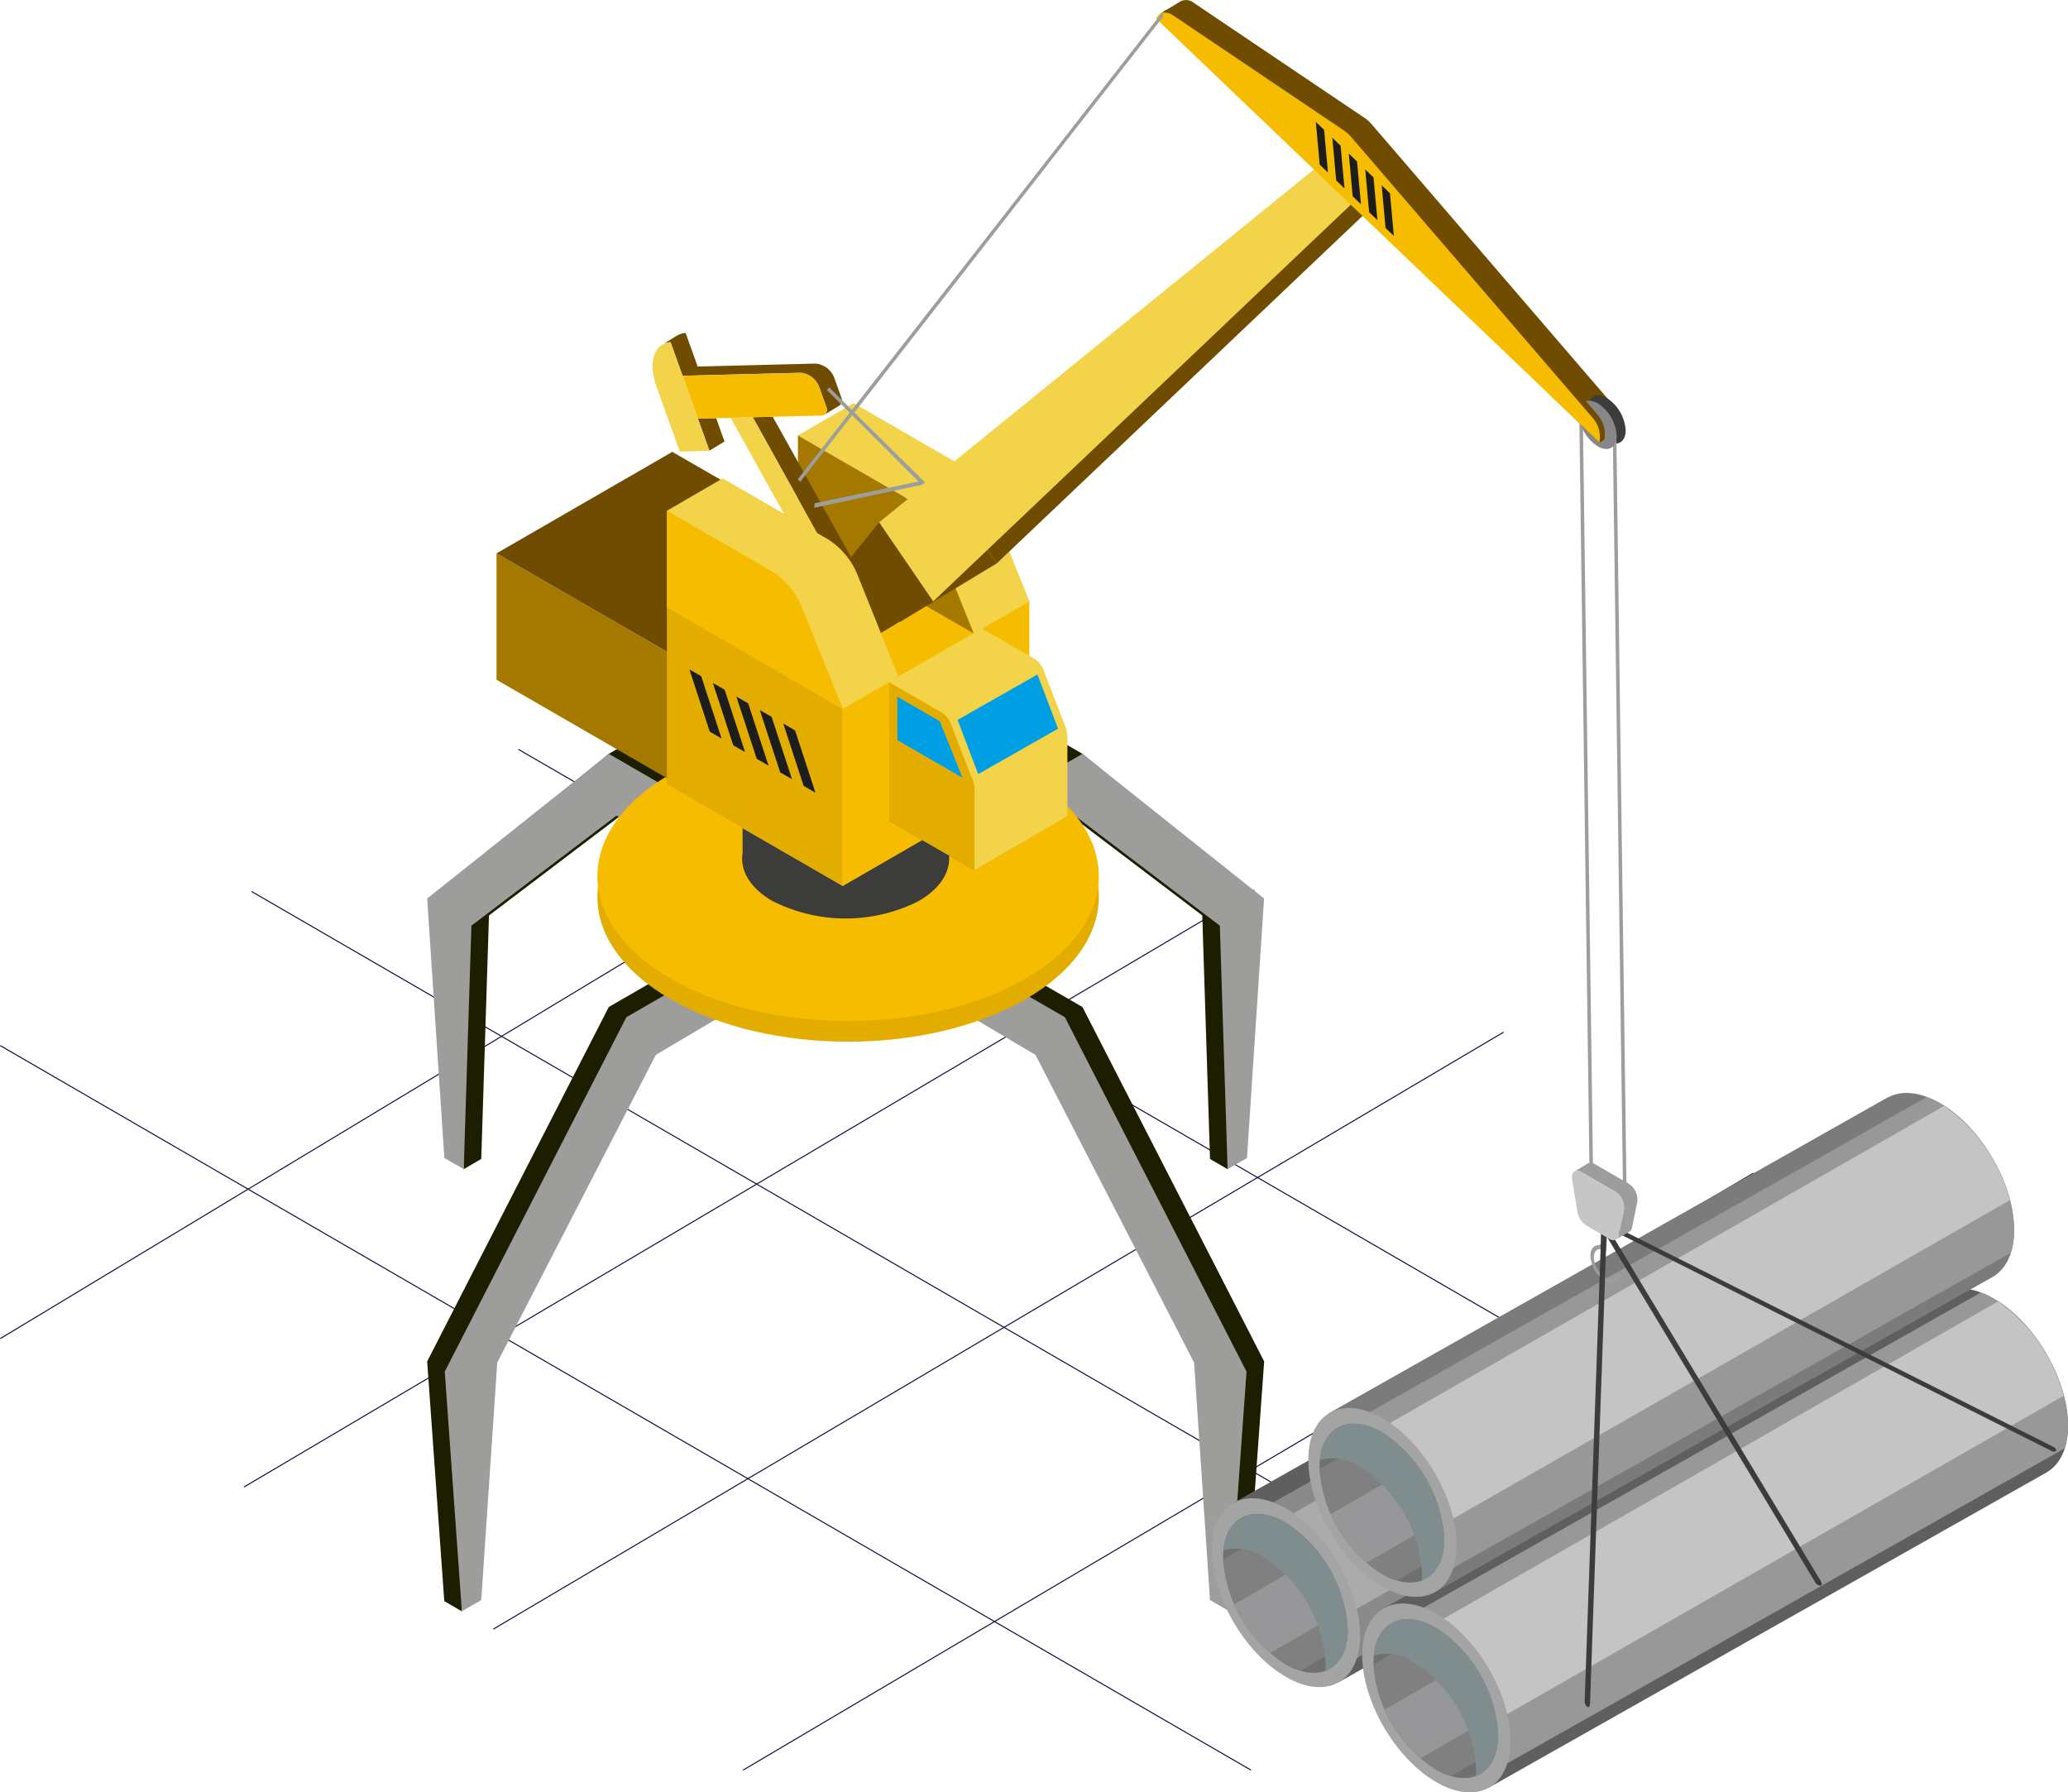 <svg xmlns="http://www.w3.org/2000/svg" xmlns:xlink="http://www.w3.org/1999/xlink" width="203.588" height="176.429" viewBox="0 0 203.588 176.429">
  <defs>
    <clipPath id="clip-path">
      <rect id="SVGID" width="12.243" height="15.438" transform="translate(112.485 188.908)" fill="none"/>
    </clipPath>
    <clipPath id="clip-path-2">
      <rect id="SVGID-2" data-name="SVGID" width="12.243" height="15.438" transform="translate(127.292 199.269)" fill="none"/>
    </clipPath>
    <clipPath id="clip-path-3">
      <rect id="SVGID-3" data-name="SVGID" width="12.243" height="15.438" transform="translate(121.984 180.024)" fill="none"/>
    </clipPath>
  </defs>
  <g id="Group_1084" data-name="Group 1084" transform="translate(-286.734 -266.002)">
    <g id="Group_1073" data-name="Group 1073" transform="translate(-51.37 -1978.443)">
      <line id="Line_1" data-name="Line 1" x2="123.129" y2="71.315" transform="translate(389.14 2318.206)" fill="none" stroke="#0b0c3a" stroke-miterlimit="10" stroke-width="0.1"/>
      <line id="Line_2" data-name="Line 2" x2="123.128" y2="71.315" transform="translate(362.865 2332.193)" fill="none" stroke="#0b0c3a" stroke-miterlimit="10" stroke-width="0.1"/>
      <line id="Line_3" data-name="Line 3" x2="123.129" y2="71.315" transform="translate(338.13 2347.365)" fill="none" stroke="#0b0c3a" stroke-miterlimit="10" stroke-width="0.1"/>
      <line id="Line_4" data-name="Line 4" x1="97.463" y2="58.762" transform="translate(338.13 2317.443)" fill="none" stroke="#0b0c3a" stroke-miterlimit="10" stroke-width="0.1"/>
      <line id="Line_5" data-name="Line 5" x1="99.463" y2="58.762" transform="translate(362.129 2332.05)" fill="none" stroke="#0b0c3a" stroke-miterlimit="10" stroke-width="0.1"/>
      <line id="Line_6" data-name="Line 6" x1="99.463" y2="58.762" transform="translate(386.672 2346.037)" fill="none" stroke="#0b0c3a" stroke-miterlimit="10" stroke-width="0.1"/>
      <line id="Line_7" data-name="Line 7" x1="99.463" y2="58.762" transform="translate(411.256 2359.919)" fill="none" stroke="#0b0c3a" stroke-miterlimit="10" stroke-width="0.1"/>
    </g>
    <g id="Group_1083" data-name="Group 1083" transform="translate(294.687 226.111)">
      <path id="Path_660" data-name="Path 660" d="M74.432,131.141l21.7-11.969L110.407,130l.763,23.967,1.729,1.007,1.865-27.645L98.611,114.095l-1.73-1.007-44.9,25.922L34.1,173.9l1.685,23.59,1.729,1.007L39.268,173l15.611-30.281Z" fill="#1d1d00"/>
      <path id="Path_661" data-name="Path 661" d="M76.161,132.147l21.7-11.969,14.275,10.827.763,23.967,1.909-1.1,1.684-25.536L98.61,114.094l-44.9,25.922L35.831,174.9l1.685,23.59,1.909-1.1L41,174.006l15.61-30.281Z" fill="#9d9d9c"/>
      <path id="Path_658" data-name="Path 658" d="M35.833,127.323,37.7,154.974l1.725-1.007L40.185,130l12.778-9.688,1.505-1.134,21.69,11.968,19.561,11.574,15.6,30.278,1.759,25.5,1.725-1.007L116.5,173.9l-1.979-3.865-1.158-2.257L98.612,139.014l-44.9-25.928-1.736,1.008Z" fill="#1d1d00"/>
      <path id="Path_659" data-name="Path 659" d="M74.432,132.147l-21.7-11.969L38.457,131.005,37.7,154.972l-1.909-1.1L34.1,128.334l17.882-14.24,44.9,25.922L114.763,174.9l-1.685,23.59-1.909-1.1L109.6,174.006,93.986,143.725Z" fill="#9d9d9c"/>
      <path id="Path_563" data-name="Path 563" d="M58.087,118.1c-9.639,5.565-9.639,14.59,0,20.154s25.268,5.565,34.907,0,9.639-14.589,0-20.154-25.268-5.565-34.907,0" fill="#e3ad00"/>
      <path id="Path_564" data-name="Path 564" d="M58.087,116.064c-9.639,5.565-9.639,14.589,0,20.154s25.268,5.566,34.907,0,9.639-14.589,0-20.154-25.268-5.565-34.907,0" fill="#f6bc00"/>
      <path id="Path_565" data-name="Path 565" d="M65.151,116.931c-.262-1.677.717-3.407,2.94-4.691a15.926,15.926,0,0,1,14.409,0c1.989,1.149,2.984,2.654,2.984,4.16v8.016c0,1.506-1,3.011-2.984,4.159a15.92,15.92,0,0,1-14.409,0c-2.223-1.283-3.2-3.013-2.94-4.69Z" fill="#3c3c3b"/>
      <path id="Path_566" data-name="Path 566" d="M40.928,106.8l17.306,9.992V104.351L40.928,94.36Z" fill="#a57800"/>
      <path id="Path_567" data-name="Path 567" d="M40.929,94.359l17.306,9.992L75.54,94.36,58.235,84.368Z" fill="#6f4c00"/>
      <path id="Path_568" data-name="Path 568" d="M75.54,106.8l-17.306,9.992V104.351L75.54,94.36Z" fill="#a57800"/>
      <path id="Path_569" data-name="Path 569" d="M57.7,117.1l17.305,9.992L93.38,116.484l-17.306-9.992Z" fill="#f3d349"/>
      <path id="Path_570" data-name="Path 570" d="M57.7,117.1l17.306,9.991V109.675L57.7,99.684Z" fill="#e3ad00"/>
      <path id="Path_571" data-name="Path 571" d="M70.32,111.788l2.008,6.133-1.162-.671-2.007-6.132Z" fill="#1d1d1b"/>
      <path id="Path_572" data-name="Path 572" d="M68.01,110.454l2.007,6.133-1.162-.671-2.007-6.132Z" fill="#1d1d1b"/>
      <path id="Path_573" data-name="Path 573" d="M65.7,109.12l2.007,6.133-1.161-.67-2.008-6.133Z" fill="#1d1d1b"/>
      <path id="Path_574" data-name="Path 574" d="M63.389,107.786l2.007,6.133-1.162-.67-2.007-6.133Z" fill="#1d1d1b"/>
      <path id="Path_575" data-name="Path 575" d="M61.078,106.452l2.007,6.132-1.162-.67-2.007-6.133Z" fill="#1d1d1b"/>
      <path id="Path_576" data-name="Path 576" d="M75.006,109.675v17.416l18.374-10.608V99.067Z" fill="#f6bc00"/>
      <path id="Path_577" data-name="Path 577" d="M57.7,99.683l17.305,9.992L93.38,99.067,76.074,89.075Z" fill="#f6bc00"/>
      <path id="Path_578" data-name="Path 578" d="M81,88.757l-10.4-6,5.479-3.184,10.4,6a7.441,7.441,0,0,1,2.922,3.59l3.983,9.9L87.9,102.25l-3.982-9.9A7.441,7.441,0,0,0,81,88.757" fill="#f3d349"/>
      <path id="Path_579" data-name="Path 579" d="M70.6,82.753l10.4,6a7.44,7.44,0,0,1,2.923,3.591l3.983,9.9L70.6,92.259Z" fill="#a57800"/>
      <path id="Path_580" data-name="Path 580" d="M77.559,96.578l3.092,4.53,9.53-5.769-5.314-7.786Z" fill="#6f4c00"/>
      <path id="Path_581" data-name="Path 581" d="M84.867,87.553l5.314,7.786,40.494-38.455-3.259-3.861Z" fill="#6f4c00"/>
      <path id="Path_582" data-name="Path 582" d="M73.39,79.933l-.68-1.9a2.161,2.161,0,0,0-1.864-1.448l-11.6.293-1.183-3.3a1.706,1.706,0,0,0-.607.13l-.006-.006,1.265-.8.02.014a1.634,1.634,0,0,1,.811-.246l.385,1.075.8,2.227,11.6-.293a2.161,2.161,0,0,1,1.864,1.448l.679,1.9a.626.626,0,0,1-.156.754l0,.008L74.7,79.8l-.014.008-1.442.881,0-.007a.628.628,0,0,0,.152-.749" fill="#6f4c00"/>
      <path id="Path_583" data-name="Path 583" d="M66.156,80.96l1.963-.05,8.388,15.039-3.514-2.415.114-.058Z" fill="#6f4c00"/>
      <path id="Path_584" data-name="Path 584" d="M61.578,83.393l-.823-2.3,1.794-.045.084.237.738,2.059-1.483.91Z" fill="#6f4c00"/>
      <path id="Path_585" data-name="Path 585" d="M66.156,80.96l6.951,12.516-.114.058-1.608.825-7.41-13.344Z" fill="#f3d349"/>
      <path id="Path_586" data-name="Path 586" d="M59.244,76.882l11.6-.293a2.163,2.163,0,0,1,1.865,1.448l.679,1.9a.628.628,0,0,1-.152.749.507.507,0,0,1-.3.107l-4.817.121-1.964.05-2.181.055-1.427.036-1.793.045Z" fill="#f6bc00"/>
      <path id="Path_587" data-name="Path 587" d="M57.454,73.71a1.706,1.706,0,0,1,.607-.129l1.183,3.3L60.755,81.1l.822,2.3.31.864-2.919.073-2.3-6.427c-.725-2.022-.357-3.732.789-4.194" fill="#f3d349"/>
      <path id="Path_588" data-name="Path 588" d="M79.58,120.7l8.4,4.848,9.137-5.275-8.4-4.848Z" fill="#a57800"/>
      <path id="Path_589" data-name="Path 589" d="M88.712,101.776v13.657l8.4,4.838v-7.824a3.125,3.125,0,0,0-.232-1.111l-2.117-5.5a2.2,2.2,0,0,0-.892-1.088Zm.787,1.388,4.225,2.431,2.245,5.614-6.47-3.728Z" fill="#f3d349"/>
      <path id="Path_590" data-name="Path 590" d="M87.749,116.608l-2.116-5.5a2.228,2.228,0,0,0-.9-1.085l-5.15-2.973,0-.007,9.132-5.267,5.162,2.975a2.195,2.195,0,0,1,.891,1.087l2.118,5.5a3.126,3.126,0,0,1,.232,1.112v7.824l-9.132,5.278-.006-.013v-7.817a3.145,3.145,0,0,0-.228-1.111" fill="#f3d349"/>
      <path id="Path_591" data-name="Path 591" d="M80.367,108.778v3.97l2.442,1.412,4.028,2.326-2.257-5.613-4.213-2.431Z" fill="#009fe3"/>
      <path id="Path_592" data-name="Path 592" d="M82.809,114.16l4.028,2.326-2.257-5.613-4.214-2.431v4.306Zm1.921-4.132a2.189,2.189,0,0,1,.9,1.076l2.118,5.51a3.092,3.092,0,0,1,.231,1.111v7.824l-8.4-4.849V107.053Z" fill="#e3ad00"/>
      <path id="Path_593" data-name="Path 593" d="M88.347,116.085l7.862-4.469-2.028-5.336-7.862,4.47Z" fill="#009fe3"/>
      <path id="Path_594" data-name="Path 594" d="M71.29,100.326l3.091,4.53,9.53-5.769L78.6,91.3Z" fill="#6f4c00"/>
      <path id="Path_595" data-name="Path 595" d="M78.6,91.3l5.314,7.788,41.407-39.325-2.8-4.106L82.967,87.767l-.31.236Z" fill="#f3d349"/>
      <path id="Path_596" data-name="Path 596" d="M109.627,40.208l16.8,11.319a3.28,3.28,0,0,1,.649.588l23.712,27.572a2.875,2.875,0,0,1,.748,2.522L149.5,83.442l-43.3-42.162s1.91-1.16,2.07-1.262a1.241,1.241,0,0,1,1.352.19" fill="#6f4c00"/>
      <path id="Path_597" data-name="Path 597" d="M68.1,96.182l-10.4-6,5.479-3.183,10.4,6A7.443,7.443,0,0,1,76.5,96.589l3.983,9.9-5.479,3.183-3.983-9.9a7.443,7.443,0,0,0-2.923-3.59" fill="#f6bc00"/>
      <path id="Path_598" data-name="Path 598" d="M57.7,90.178l10.4,6a7.433,7.433,0,0,1,2.923,3.59l3.983,9.9L57.7,99.684Z" fill="#f6bc00"/>
      <path id="Path_599" data-name="Path 599" d="M68.1,96.182l-10.4-6,5.479-3.183,10.4,6A7.443,7.443,0,0,1,76.5,96.589l3.983,9.9-5.479,3.183-3.983-9.9a7.443,7.443,0,0,0-2.923-3.59" fill="#f3d349"/>
      <path id="Path_600" data-name="Path 600" d="M57.7,90.178l10.4,6a7.433,7.433,0,0,1,2.923,3.59l3.983,9.9L57.7,99.684Z" fill="#f6bc00"/>
      <path id="Path_601" data-name="Path 601" d="M148.526,155.039c.138.138.253.125.348-.005l-1-74.11-.349,0Z" fill="#9d9d9c"/>
      <path id="Path_602" data-name="Path 602" d="M148.362,80.139a4.084,4.084,0,0,0,1.891,3.176c1.029.575,1.849.087,1.834-1.092a4.087,4.087,0,0,0-1.891-3.176c-1.029-.575-1.85-.087-1.834,1.092" fill="#3c3c3b"/>
      <path id="Path_603" data-name="Path 603" d="M151.82,156.658c.152.184.258.127.348-.005l-1-74.11-.349,0Z" fill="#9d9d9c"/>
      <path id="Path_604" data-name="Path 604" d="M147.48,80.667a4.085,4.085,0,0,0,1.892,3.176c1.028.575,1.849.087,1.833-1.092a4.087,4.087,0,0,0-1.891-3.176c-1.029-.575-1.85-.087-1.834,1.092" fill="#878787"/>
      <path id="Path_605" data-name="Path 605" d="M106.357,41.445l43.145,42,.478-.291a2.872,2.872,0,0,0-.748-2.52L125.52,53.059a3.28,3.28,0,0,0-.649-.588l-16.8-11.319c-.764-.515-1.473-.394-1.715.293" fill="#6f4c00"/>
      <path id="Path_606" data-name="Path 606" d="M129.362,58.623l.382,4.2-.814-.784-.382-4.2Z" fill="#6f4c00"/>
      <path id="Path_607" data-name="Path 607" d="M127.742,57.064l.383,4.2-.814-.784-.383-4.2Z" fill="#6f4c00"/>
      <path id="Path_608" data-name="Path 608" d="M126.123,55.5l.382,4.2-.814-.784-.382-4.2Z" fill="#6f4c00"/>
      <path id="Path_609" data-name="Path 609" d="M124.5,53.945l.383,4.2-.814-.784-.383-4.2Z" fill="#6f4c00"/>
      <path id="Path_610" data-name="Path 610" d="M122.883,52.386l.382,4.2-.814-.784-.382-4.2Z" fill="#6f4c00"/>
      <path id="Path_611" data-name="Path 611" d="M106.357,41.445l43.145,42,.478-.291a2.872,2.872,0,0,0-.748-2.52L125.52,53.059a3.28,3.28,0,0,0-.649-.588l-16.8-11.319c-.764-.515-1.473-.394-1.715.293" fill="#6f4c00"/>
      <path id="Path_612" data-name="Path 612" d="M129.362,58.623l.382,4.2-.814-.784-.382-4.2Z" fill="#1d1d1b"/>
      <path id="Path_613" data-name="Path 613" d="M127.742,57.064l.383,4.2-.814-.784-.383-4.2Z" fill="#1d1d1b"/>
      <path id="Path_614" data-name="Path 614" d="M126.123,55.5l.382,4.2-.814-.784-.382-4.2Z" fill="#1d1d1b"/>
      <path id="Path_615" data-name="Path 615" d="M124.5,53.945l.383,4.2-.814-.784-.383-4.2Z" fill="#1d1d1b"/>
      <path id="Path_616" data-name="Path 616" d="M122.883,52.386l.382,4.2-.814-.784-.382-4.2Z" fill="#1d1d1b"/>
      <path id="Path_617" data-name="Path 617" d="M105.879,41.735,149.5,83.443a2.874,2.874,0,0,0-.748-2.522L125.042,53.348a3.273,3.273,0,0,0-.649-.587l-16.8-11.319c-.763-.515-1.473-.394-1.715.293" fill="#f6bc00"/>
      <path id="Path_618" data-name="Path 618" d="M128.884,58.913l.382,4.2-.814-.784-.382-4.2Z" fill="#1d1d1b"/>
      <path id="Path_619" data-name="Path 619" d="M127.264,57.354l.383,4.2-.814-.784-.383-4.2Z" fill="#1d1d1b"/>
      <path id="Path_620" data-name="Path 620" d="M125.645,55.794l.382,4.2-.814-.784-.383-4.2Z" fill="#1d1d1b"/>
      <path id="Path_621" data-name="Path 621" d="M124.024,54.235l.383,4.2-.814-.784-.383-4.2Z" fill="#1d1d1b"/>
      <path id="Path_622" data-name="Path 622" d="M122.4,52.676l.382,4.2-.814-.784-.382-4.2Z" fill="#1d1d1b"/>
      <path id="Path_623" data-name="Path 623" d="M70.591,87.055l.232.266,35.765-45.834a2.625,2.625,0,0,1-.1-.4Z" fill="#9d9d9c"/>
      <path id="Path_624" data-name="Path 624" d="M73.45,78.282,82.8,87.611l.313-.232-9.433-9.352Z" fill="#9d9d9c"/>
      <path id="Path_625" data-name="Path 625" d="M82.8,87.611l.313-.232Z" fill="#f6bc00"/>
      <path id="Path_626" data-name="Path 626" d="M82.929,87.191l-10.68,2.238-.047.444,10.6-2.262Z" fill="#9d9d9c"/>
      <path id="Path_627" data-name="Path 627" d="M123.828,205.48,113.343,187.9l55.056-31.11.009.015c1.318-.717,3.126-.589,5.122.561,4.031,2.322,7.3,7.915,7.3,12.494,0,2.2-.757,3.751-1.984,4.528l.005.007-.109.063c-.03.017-.059.035-.09.051Z" fill="#5f5f5f"/>
      <path id="Path_628" data-name="Path 628" d="M115.234,189l57.01-32.239a8.537,8.537,0,0,1,1.286.6c4.031,2.322,7.3,7.915,7.3,12.494a7.318,7.318,0,0,1-.32,2.234l-55.3,31.249a8.862,8.862,0,0,1-1.952-.841,13.121,13.121,0,0,1-2.151-1.578l-5.506-9.237a12.916,12.916,0,0,1-.368-2.686" fill="#8a8a8a"/>
      <path id="Path_629" data-name="Path 629" d="M115.6,191.682l5.468,9.171L180.4,166.922a16.371,16.371,0,0,0-6.47-9.284l-58.444,33.44c.039.2.066.4.114.6" fill="#ababab"/>
      <path id="Path_630" data-name="Path 630" d="M111.345,192.458c0,4.579,3.267,10.172,7.3,12.494s7.3.491,7.3-4.087-3.267-10.173-7.3-12.494-7.3-.492-7.3,4.087" fill="#a4a4a4"/>
      <path id="Path_631" data-name="Path 631" d="M112.453,193.193a13.436,13.436,0,0,0,6.138,10.508c3.389,1.952,6.137.413,6.137-3.438a13.438,13.438,0,0,0-6.137-10.508c-3.39-1.952-6.138-.413-6.138,3.438" fill="#707070"/>
      <path id="Path_632" data-name="Path 632" d="M118.669,189.8a13.449,13.449,0,0,1,6.058,10.458,6.555,6.555,0,0,1-.166,1.494l-4.48,2.586a6.75,6.75,0,0,1-1.491-.643,13.473,13.473,0,0,1-6.129-10.311Z" fill="gray"/>
      <path id="Path_633" data-name="Path 633" d="M122.025,192.927a14.132,14.132,0,0,1,2.483,5.386l-7.433,4.292a14.2,14.2,0,0,1-3.517-4.79Z" fill="#979799"/>
      <path id="Path_634" data-name="Path 634" d="M138.635,215.841,128.15,198.256l55.056-31.11.009.015c1.318-.717,3.126-.589,5.122.561,4.03,2.322,7.3,7.916,7.3,12.494,0,2.2-.757,3.751-1.984,4.528l0,.007-.108.063c-.03.017-.059.035-.09.051Z" fill="#5f5f5f"/>
      <path id="Path_635" data-name="Path 635" d="M130.041,199.357l57.01-32.239a8.538,8.538,0,0,1,1.286.6c4.03,2.322,7.3,7.916,7.3,12.494a7.318,7.318,0,0,1-.32,2.234l-55.3,31.25a8.869,8.869,0,0,1-1.952-.842,13.065,13.065,0,0,1-2.151-1.578l-5.507-9.237a12.99,12.99,0,0,1-.367-2.686" fill="#989898"/>
      <path id="Path_636" data-name="Path 636" d="M130.408,202.043l5.468,9.171,59.332-33.932a16.372,16.372,0,0,0-6.47-9.283l-58.444,33.44c.039.2.066.4.114.6" fill="#c4c4c4"/>
      <path id="Path_637" data-name="Path 637" d="M126.153,202.819c0,4.579,3.267,10.172,7.3,12.494s7.3.491,7.3-4.088-3.267-10.172-7.3-12.493-7.3-.492-7.3,4.087" fill="#a4a4a4"/>
      <path id="Path_638" data-name="Path 638" d="M127.26,203.553a13.436,13.436,0,0,0,6.138,10.508c3.389,1.952,6.137.413,6.137-3.438a13.434,13.434,0,0,0-6.137-10.507c-3.39-1.953-6.138-.414-6.138,3.437" fill="#707070"/>
      <path id="Path_639" data-name="Path 639" d="M133.477,200.166a13.45,13.45,0,0,1,6.059,10.458,6.538,6.538,0,0,1-.167,1.493l-4.48,2.587a6.79,6.79,0,0,1-1.491-.642,13.48,13.48,0,0,1-6.129-10.312Z" fill="gray"/>
      <path id="Path_640" data-name="Path 640" d="M136.833,203.288a14.118,14.118,0,0,1,2.483,5.386l-7.433,4.292a14.2,14.2,0,0,1-3.517-4.79Z" fill="#979799"/>
      <path id="Path_641" data-name="Path 641" d="M133.327,196.6l-10.485-17.585L177.9,147.9l.009.015c1.318-.717,3.126-.589,5.122.561,4.03,2.322,7.3,7.916,7.3,12.494,0,2.2-.757,3.751-1.984,4.528l0,.007-.108.063c-.03.017-.059.035-.09.051Z" fill="#7b7b7b"/>
      <path id="Path_642" data-name="Path 642" d="M124.733,180.112l57.01-32.239a8.538,8.538,0,0,1,1.286.6c4.03,2.322,7.3,7.915,7.3,12.494a7.318,7.318,0,0,1-.32,2.234l-55.3,31.249a8.862,8.862,0,0,1-1.952-.841,13.123,13.123,0,0,1-2.151-1.578L125.1,182.8a12.99,12.99,0,0,1-.367-2.686" fill="#989898"/>
      <path id="Path_643" data-name="Path 643" d="M125.1,182.8l5.467,9.171L189.9,158.038a16.367,16.367,0,0,0-6.47-9.284l-58.444,33.44c.039.2.066.4.115.6" fill="#c4c4c4"/>
      <path id="Path_644" data-name="Path 644" d="M120.845,183.574c0,4.579,3.267,10.172,7.3,12.494s7.3.491,7.3-4.088-3.267-10.172-7.3-12.493-7.3-.492-7.3,4.087" fill="#a4a4a4"/>
      <path id="Path_645" data-name="Path 645" d="M121.952,184.309a13.436,13.436,0,0,0,6.138,10.508c3.389,1.952,6.137.413,6.137-3.438a13.438,13.438,0,0,0-6.137-10.508c-3.39-1.952-6.138-.413-6.138,3.438" fill="#707070"/>
      <path id="Path_646" data-name="Path 646" d="M128.169,180.921a13.449,13.449,0,0,1,6.058,10.458,6.556,6.556,0,0,1-.166,1.494l-4.48,2.586a6.79,6.79,0,0,1-1.491-.642,13.477,13.477,0,0,1-6.129-10.312Z" fill="gray"/>
      <path id="Path_647" data-name="Path 647" d="M131.525,184.043a14.125,14.125,0,0,1,2.483,5.386l-7.433,4.292a14.2,14.2,0,0,1-3.517-4.79Z" fill="#979799"/>
      <g id="Group_1076" data-name="Group 1076" style="mix-blend-mode: multiply;isolation: isolate">
        <g id="Group_1075" data-name="Group 1075">
          <g id="Group_1074" data-name="Group 1074" clip-path="url(#clip-path)">
            <path id="Path_648" data-name="Path 648" d="M118.59,189.755c-3.177-1.83-5.79-.592-6.1,2.741a4.674,4.674,0,0,1,3.926.646,13.435,13.435,0,0,1,6.138,10.508q0,.362-.032.7c1.35-.5,2.21-1.93,2.21-4.083a13.433,13.433,0,0,0-6.137-10.508" fill="#7f8d8f"/>
          </g>
        </g>
      </g>
      <g id="Group_1079" data-name="Group 1079" style="mix-blend-mode: multiply;isolation: isolate">
        <g id="Group_1078" data-name="Group 1078">
          <g id="Group_1077" data-name="Group 1077" clip-path="url(#clip-path-2)">
            <path id="Path_649" data-name="Path 649" d="M133.4,200.116c-3.177-1.83-5.79-.593-6.106,2.741a4.676,4.676,0,0,1,3.927.646,13.435,13.435,0,0,1,6.138,10.508q0,.361-.032.7c1.35-.5,2.21-1.93,2.21-4.083a13.433,13.433,0,0,0-6.137-10.508" fill="#7f8d8f"/>
          </g>
        </g>
      </g>
      <g id="Group_1082" data-name="Group 1082" style="mix-blend-mode: multiply;isolation: isolate">
        <g id="Group_1081" data-name="Group 1081">
          <g id="Group_1080" data-name="Group 1080" clip-path="url(#clip-path-3)">
            <path id="Path_650" data-name="Path 650" d="M128.09,180.871c-3.177-1.83-5.79-.593-6.106,2.741a4.676,4.676,0,0,1,3.927.646,13.435,13.435,0,0,1,6.138,10.508q0,.361-.032.7c1.35-.5,2.21-1.93,2.21-4.083a13.433,13.433,0,0,0-6.137-10.508" fill="#7f8d8f"/>
          </g>
        </g>
      </g>
      <path id="Path_651" data-name="Path 651" d="M171.344,195.926a.16.16,0,0,1-.088.041.627.627,0,0,1-.511-.333l-20.524-34.043c-.124-.209-.091-.392.061-.414a.623.623,0,0,1,.51.333l20.525,34.043c.094.159.1.3.027.373" fill="#3c3c3b"/>
      <path id="Path_652" data-name="Path 652" d="M150.186,162.876c-.009.149-.178.169-.378.054l-.059-.034c-.465-.191-.791.207-.791.786a2.462,2.462,0,0,0,1.113,1.928c.46.266.853.167,1.021-.2.069-.151.3-.323.627.059-.012.114-.249.081-.282.175-.192.551-.729.72-1.366.352a3.208,3.208,0,0,1-1.45-2.51c0-.638.314-1.009.77-1.026.185-.006.295-.171.281-.42l-.081-1.468.707.408Z" fill="#9d9d9c"/>
      <path id="Path_653" data-name="Path 653" d="M149.9,160.554c-.182-.1-.292-.262-.244-.371s.244-.125.436-.029l44.11,22.153.014.007c.187.1.295.264.248.373s-.244.126-.436.03l-44.11-22.154-.018-.009" fill="#3c3c3b"/>
      <path id="Path_654" data-name="Path 654" d="M148.4,207.927a.14.14,0,0,1-.1-.022.831.831,0,0,1-.244-.671l1.642-46.573c.011-.283.14-.434.279-.35a.833.833,0,0,1,.245.671l-1.642,46.572c-.009.216-.084.358-.183.373" fill="#3c3c3b"/>
      <path id="Path_655" data-name="Path 655" d="M151.387,161.538l.531-2.617a1.893,1.893,0,0,0-.872-1.744l-3.362-1.941a.6.6,0,0,0-.612-.048l1.267-.765,0,0a.586.586,0,0,1,.67.026l3.363,1.942a1.892,1.892,0,0,1,.872,1.743l-.531,2.618a.512.512,0,0,1-.234.351l.005.008-.073.044-.01,0-1.258.741,0-.007a.517.517,0,0,0,.246-.361" fill="#9d9d9c"/>
      <path id="Path_656" data-name="Path 656" d="M146.953,155.26l.02-.012c-.006.006-.008.017-.013.022Z" fill="#9d9d9c"/>
      <path id="Path_657" data-name="Path 657" d="M146.96,155.271c0-.006.007-.016.013-.022a.419.419,0,0,1,.1-.061.6.6,0,0,1,.612.048l3.362,1.941a1.893,1.893,0,0,1,.873,1.744l-.532,2.617a.517.517,0,0,1-.246.361.6.6,0,0,1-.626-.047l-.782-.451-.706-.408-.812-.469a2,2,0,0,1-.873-1.321l-.53-3.231a.815.815,0,0,1,.148-.7" fill="#c6c6c6"/>
    </g>
  </g>
</svg>
